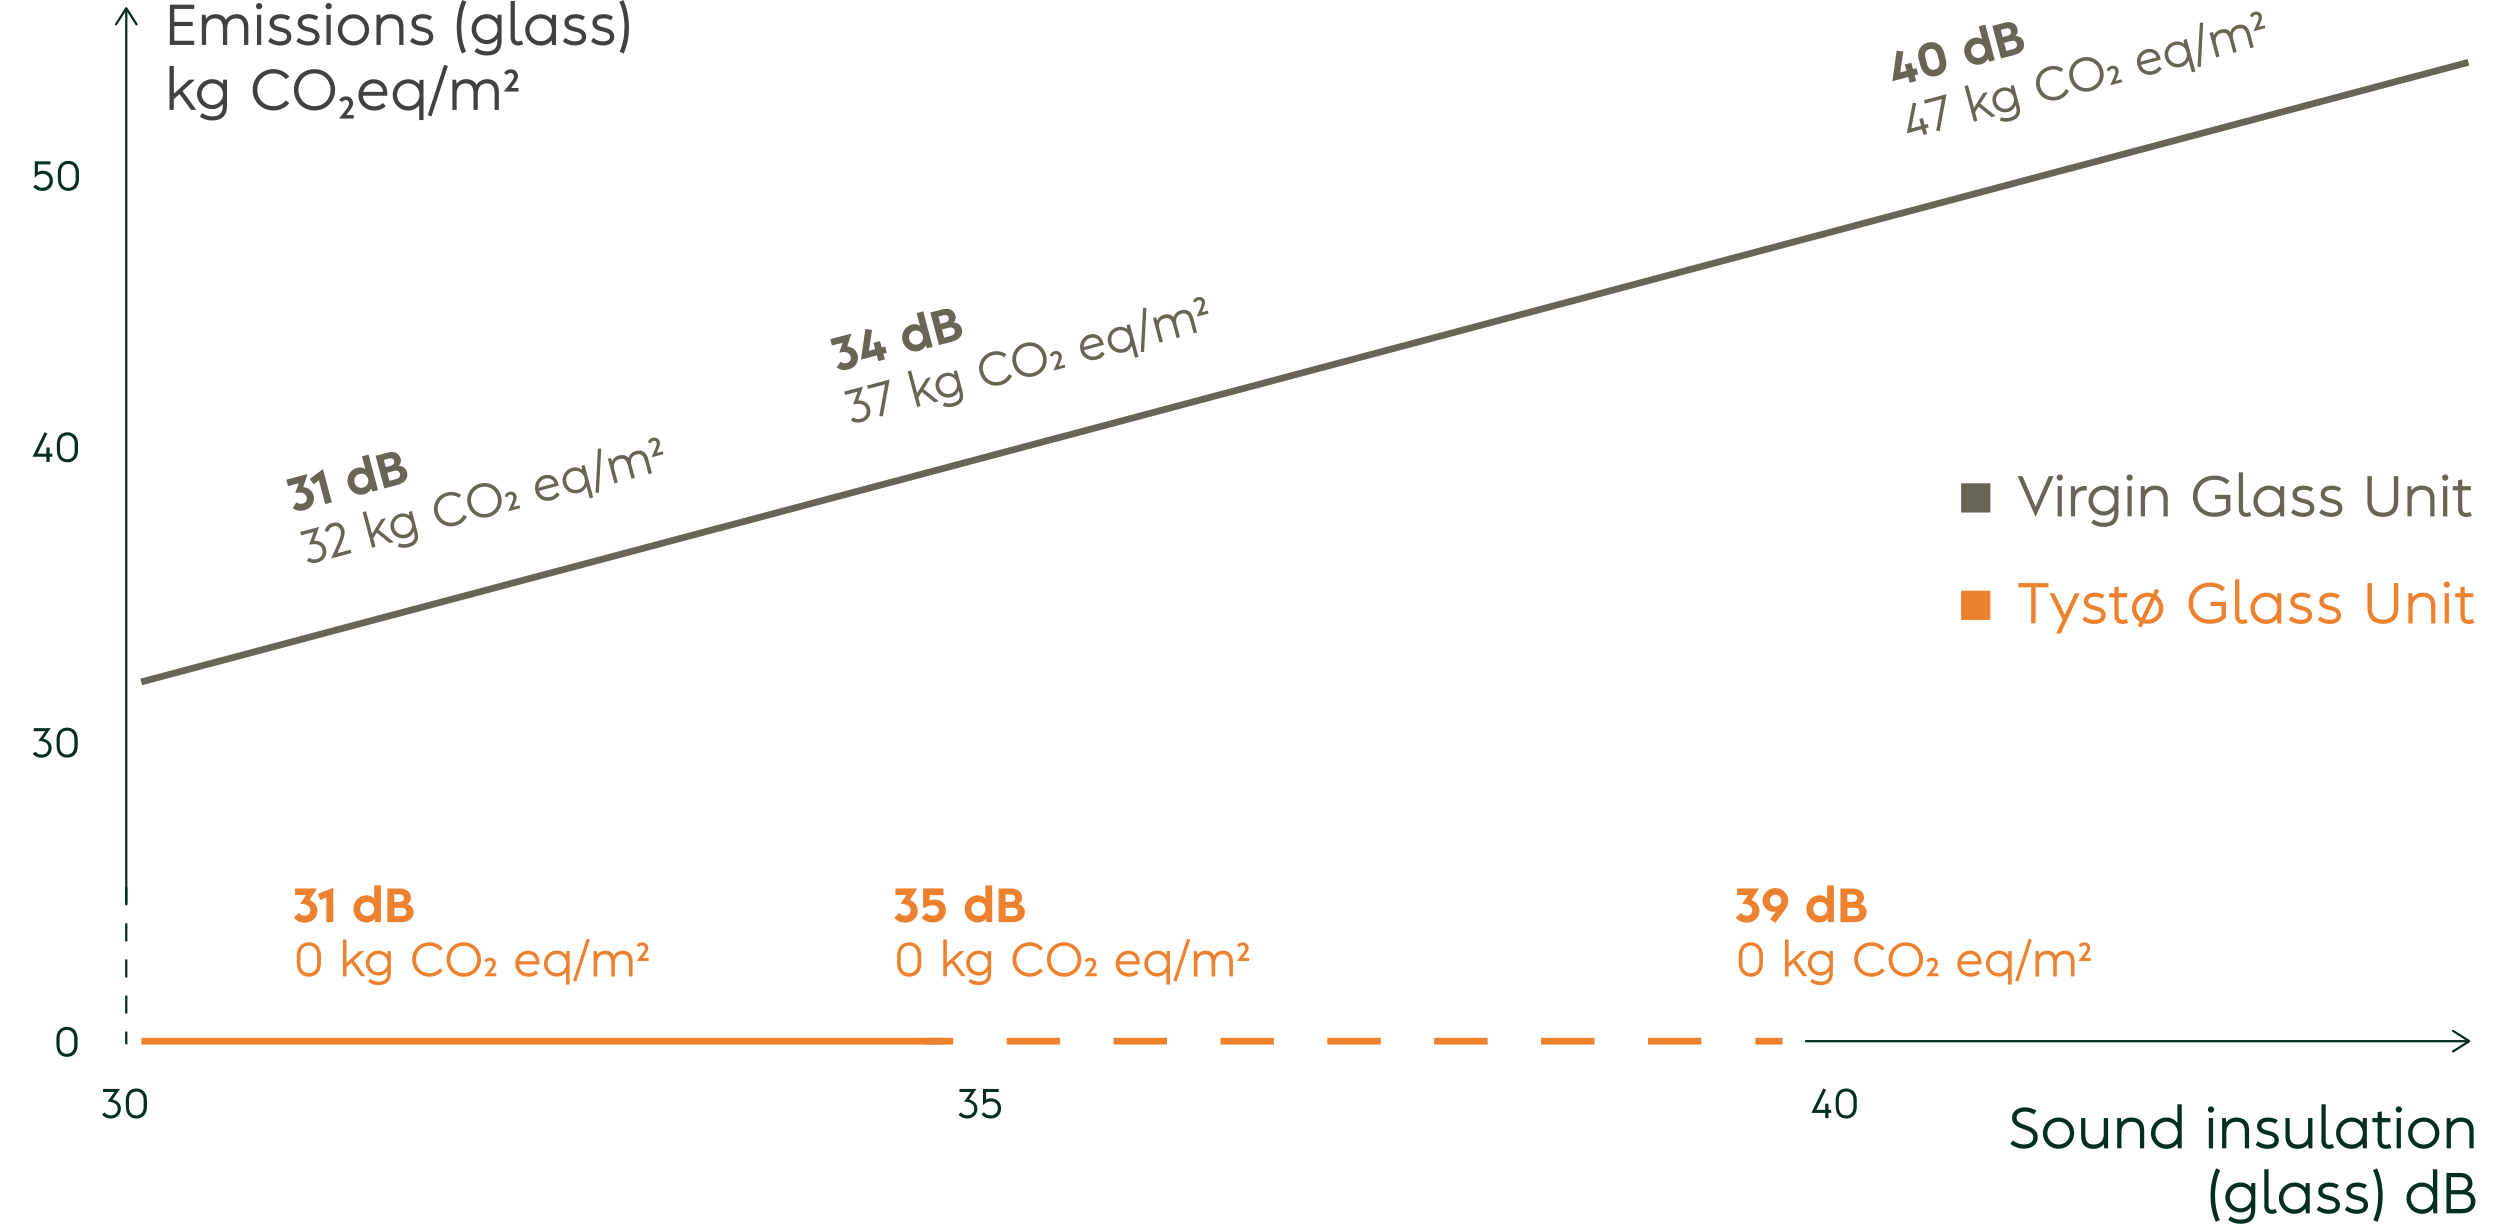<?xml version="1.0" encoding="UTF-8"?>
<svg id="Layer_2" xmlns="http://www.w3.org/2000/svg" viewBox="0 0 276.97 135.58">
  <defs>
    <style>
      .cls-1, .cls-2, .cls-3, .cls-4, .cls-5, .cls-6 {
        fill: none;
      }

      .cls-1, .cls-3, .cls-4, .cls-5, .cls-6 {
        stroke-miterlimit: 10;
      }

      .cls-1, .cls-4, .cls-6 {
        stroke-width: .75px;
      }

      .cls-1, .cls-6 {
        stroke: #ec822f;
      }

      .cls-7 {
        fill: #686557;
      }

      .cls-8 {
        fill: #ec822f;
      }

      .cls-3, .cls-5 {
        stroke: #032f20;
        stroke-width: .25px;
      }

      .cls-4 {
        stroke: #686557;
      }

      .cls-5 {
        stroke-dasharray: 2;
      }

      .cls-6 {
        stroke-dasharray: 5.92 5.92;
      }

      .cls-9 {
        fill: #414042;
      }

      .cls-10 {
        fill: #032f20;
      }
    </style>
  </defs>
  <g id="Layer_2-2" data-name="Layer_2">
    <g>
      <g>
        <line class="cls-3" x1="199.98" y1="115.35" x2="273.38" y2="115.35"/>
        <path class="cls-10" d="M271.67,116.55c-.04-.06-.02-.14.04-.17l1.61-1.03-1.61-1.03c-.06-.04-.08-.11-.04-.17s.11-.07.17-.04l1.78,1.13s.06.06.06.11-.02.08-.06.11l-1.78,1.13s-.04.02-.07.02c-.04,0-.08-.02-.11-.06h0Z"/>
      </g>
      <g>
        <line class="cls-3" x1="13.99" y1="100.09" x2="13.99" y2="1.1"/>
        <path class="cls-10" d="M15.19,2.8c-.06.04-.14.02-.17-.04l-1.03-1.61-1.03,1.61c-.04.06-.11.08-.17.04s-.07-.11-.04-.17l1.13-1.78s.06-.06.11-.06.08.02.11.06l1.13,1.78s.02.04.02.07c0,.04-.02.08-.06.11h0Z"/>
      </g>
      <line class="cls-1" x1="15.67" y1="115.35" x2="104.45" y2="115.35"/>
      <g>
        <rect class="cls-2" x="18.29" y=".1" width="117.75" height="29.44"/>
        <path class="cls-9" d="M18.82.52h2.7v.47h-2.21v1.43h2.04v.47h-2.04v1.62h2.21v.47h-2.7s0-4.46,0-4.46Z"/>
        <path class="cls-9" d="M22.35,1.63h.43l.04.45c.26-.32.61-.51,1.06-.51.56,0,.96.22,1.15.64.23-.4.67-.64,1.19-.64.8,0,1.29.52,1.29,1.39v2.02h-.47v-1.81c0-.77-.28-1.13-.86-1.13-.65,0-1.01.43-1.01,1.15v1.79h-.47v-1.81c0-.77-.28-1.13-.86-1.13-.65,0-1.01.43-1.01,1.15v1.79h-.47V1.63h-.01Z"/>
        <path class="cls-9" d="M28.71.33c.19,0,.35.16.35.35s-.16.35-.35.35-.35-.16-.35-.35.16-.35.35-.35ZM28.47,1.63h.47v3.35h-.47V1.63Z"/>
        <path class="cls-9" d="M29.71,4.58l.25-.39c.31.25.68.39,1.04.39.52,0,.8-.16.8-.51,0-.3-.23-.46-.77-.57-.82-.17-1.16-.46-1.16-1.01s.48-.92,1.22-.92c.38,0,.78.11,1.06.29l-.25.39c-.24-.16-.48-.22-.8-.22-.45,0-.74.18-.74.46s.17.41.8.56c.77.17,1.12.49,1.12,1.03,0,.6-.5.96-1.27.96-.49,0-.98-.17-1.3-.46Z"/>
        <path class="cls-9" d="M32.83,4.58l.25-.39c.31.25.68.39,1.04.39.52,0,.8-.16.8-.51,0-.3-.23-.46-.77-.57-.82-.17-1.16-.46-1.16-1.01s.48-.92,1.22-.92c.38,0,.78.11,1.06.29l-.25.39c-.24-.16-.48-.22-.8-.22-.45,0-.74.18-.74.46s.17.41.8.56c.77.17,1.12.49,1.12,1.03,0,.6-.5.96-1.27.96-.49,0-.98-.17-1.3-.46Z"/>
        <path class="cls-9" d="M36.41.33c.19,0,.35.16.35.35s-.16.35-.35.35-.35-.16-.35-.35.16-.35.35-.35ZM36.17,1.63h.47v3.35h-.47V1.63Z"/>
        <path class="cls-9" d="M37.43,3.31c0-.97.76-1.73,1.73-1.73s1.73.76,1.73,1.73-.76,1.73-1.73,1.73-1.73-.76-1.73-1.73ZM39.17,4.57c.71,0,1.25-.55,1.25-1.26s-.54-1.27-1.25-1.27-1.25.55-1.25,1.27.54,1.26,1.25,1.26Z"/>
        <path class="cls-9" d="M41.7,1.63h.43l.04.46c.27-.33.64-.52,1.1-.52.92,0,1.43.5,1.43,1.39v2.02h-.47v-1.81c0-.79-.28-1.13-.95-1.13s-1.1.44-1.1,1.15v1.79h-.47V1.63h0Z"/>
        <path class="cls-9" d="M45.43,4.58l.25-.39c.31.25.68.39,1.04.39.52,0,.8-.16.8-.51,0-.3-.23-.46-.77-.57-.82-.17-1.16-.46-1.16-1.01s.48-.92,1.22-.92c.38,0,.78.11,1.06.29l-.25.39c-.24-.16-.48-.22-.8-.22-.45,0-.74.18-.74.46s.17.41.8.56c.77.17,1.12.49,1.12,1.03,0,.6-.5.96-1.27.96-.49,0-.98-.17-1.3-.46Z"/>
        <path class="cls-9" d="M50.6,3c0-1.03.23-2.14.62-3l.45.2c-.36.77-.57,1.8-.57,2.8s.16,1.85.53,2.73l-.45.19c-.4-.92-.58-1.81-.58-2.93h0Z"/>
        <path class="cls-9" d="M52.56,5.72l.25-.39c.4.25.71.36,1.13.36.79,0,1.16-.37,1.16-1.15v-.24c-.27.37-.7.59-1.16.59-.93,0-1.69-.74-1.69-1.67s.74-1.65,1.69-1.65c.45,0,.88.2,1.16.54l.04-.48h.43v2.91c0,1.06-.56,1.61-1.64,1.61-.52,0-.98-.14-1.38-.44h0ZM53.94,4.43c.65,0,1.19-.55,1.19-1.21s-.52-1.18-1.19-1.18-1.19.53-1.19,1.18.53,1.21,1.19,1.21Z"/>
        <path class="cls-9" d="M56.57,4.14V.1h.47v3.96c0,.34.09.53.39.53.13,0,.22-.04.36-.11l.18.41c-.19.11-.38.15-.56.15-.54,0-.84-.36-.84-.91h0Z"/>
        <path class="cls-9" d="M58.19,3.31c0-.97.76-1.73,1.74-1.73.47,0,.9.21,1.19.58l.05-.52h.43v3.35h-.43l-.05-.52c-.29.37-.72.58-1.19.58-.98,0-1.74-.76-1.74-1.73h0ZM59.92,4.57c.7,0,1.23-.55,1.23-1.26s-.53-1.27-1.23-1.27-1.25.55-1.25,1.27.54,1.26,1.25,1.26Z"/>
        <path class="cls-9" d="M62.37,4.58l.25-.39c.31.25.68.39,1.04.39.52,0,.8-.16.8-.51,0-.3-.23-.46-.77-.57-.82-.17-1.16-.46-1.16-1.01s.48-.92,1.22-.92c.38,0,.78.11,1.06.29l-.25.39c-.24-.16-.48-.22-.8-.22-.45,0-.74.18-.74.46s.17.41.8.56c.77.17,1.12.49,1.12,1.03,0,.6-.5.96-1.27.96-.49,0-.98-.17-1.3-.46Z"/>
        <path class="cls-9" d="M65.48,4.58l.25-.39c.31.25.68.39,1.04.39.52,0,.8-.16.8-.51,0-.3-.23-.46-.77-.57-.82-.17-1.16-.46-1.16-1.01s.48-.92,1.22-.92c.38,0,.78.11,1.06.29l-.25.39c-.24-.16-.48-.22-.8-.22-.45,0-.74.18-.74.46s.17.41.8.56c.77.17,1.12.49,1.12,1.03,0,.6-.5.96-1.27.96-.49,0-.98-.17-1.3-.46Z"/>
        <path class="cls-9" d="M69.19,3c0-1-.21-2.03-.58-2.8l.45-.2c.39.86.62,1.97.62,3,0,1.12-.18,2-.58,2.93l-.45-.19c.37-.89.53-1.72.53-2.73h.01Z"/>
        <path class="cls-9" d="M18.79,7.3h.47v3.09l1.68-1.56h.65l-1.36,1.26,1.52,2.09h-.58l-1.28-1.76-.64.58v1.18h-.47v-4.88h.01Z"/>
        <path class="cls-9" d="M22.14,12.92l.25-.39c.4.25.71.36,1.13.36.79,0,1.16-.37,1.16-1.15v-.24c-.27.37-.7.59-1.16.59-.93,0-1.69-.74-1.69-1.67s.74-1.65,1.69-1.65c.45,0,.88.2,1.16.54l.04-.48h.43v2.91c0,1.06-.56,1.61-1.64,1.61-.52,0-.98-.14-1.38-.44h0ZM23.52,11.63c.65,0,1.19-.55,1.19-1.21s-.52-1.18-1.19-1.18-1.19.53-1.19,1.18.53,1.21,1.19,1.21Z"/>
        <path class="cls-9" d="M27.99,9.95c0-1.3,1-2.29,2.31-2.29.67,0,1.3.29,1.75.8l-.37.32c-.35-.41-.85-.65-1.37-.65-1.04,0-1.8.77-1.8,1.82s.76,1.81,1.8,1.81c.53,0,1.02-.23,1.37-.64l.37.32c-.44.51-1.07.8-1.75.8-1.31,0-2.31-.99-2.31-2.29Z"/>
        <path class="cls-9" d="M32.56,9.95c0-1.3.99-2.29,2.28-2.29s2.29,1,2.29,2.29-.99,2.29-2.29,2.29-2.28-1-2.28-2.29ZM34.84,11.76c1.02,0,1.78-.77,1.78-1.81s-.76-1.82-1.78-1.82-1.77.77-1.77,1.82.76,1.81,1.77,1.81Z"/>
        <path class="cls-9" d="M38.68,11.48c0-.22-.14-.4-.37-.4-.17,0-.31.08-.41.23l-.32-.23c.17-.26.43-.4.74-.4.49,0,.8.32.8.77,0,.25-.1.44-.44.89l-.32.41h.82v.39h-1.63l.78-.98c.25-.32.35-.53.35-.68Z"/>
        <path class="cls-9" d="M39.71,10.53c0-.97.74-1.75,1.69-1.75.88,0,1.51.63,1.51,1.52v.31h-2.71c.04.69.56,1.17,1.27,1.17.37,0,.73-.14.95-.37l.32.35c-.31.32-.76.49-1.28.49-1,0-1.75-.73-1.75-1.71h0ZM42.43,10.18c0-.53-.46-.94-1.04-.94-.55,0-1.01.39-1.16.94h2.2Z"/>
        <path class="cls-9" d="M43.51,10.51c0-.97.76-1.73,1.74-1.73.47,0,.9.21,1.19.58l.05-.52h.43v4.46h-.48v-1.64c-.29.37-.72.59-1.19.59-.98,0-1.74-.76-1.74-1.73h0ZM45.24,11.77c.7,0,1.23-.54,1.23-1.26s-.53-1.27-1.23-1.27-1.25.55-1.25,1.27.53,1.26,1.25,1.26Z"/>
        <path class="cls-9" d="M47.39,12.76l1.81-5.57.42.13-1.81,5.56-.43-.12h.01Z"/>
        <path class="cls-9" d="M50.11,8.83h.43l.04.45c.26-.32.61-.51,1.06-.51.56,0,.96.22,1.15.64.23-.4.67-.64,1.19-.64.8,0,1.29.52,1.29,1.39v2.02h-.47v-1.81c0-.77-.28-1.13-.86-1.13-.65,0-1.01.43-1.01,1.15v1.79h-.47v-1.81c0-.77-.28-1.13-.86-1.13-.65,0-1.01.43-1.01,1.15v1.79h-.47v-3.35h-.01Z"/>
        <path class="cls-9" d="M56.94,8.48c0-.22-.14-.4-.37-.4-.17,0-.31.08-.41.23l-.32-.23c.17-.26.43-.4.74-.4.49,0,.8.32.8.77,0,.25-.1.44-.44.89l-.32.41h.82v.39h-1.63l.78-.98c.25-.32.35-.53.35-.68Z"/>
      </g>
      <line class="cls-4" x1="15.65" y1="75.55" x2="273.47" y2="6.9"/>
      <g>
        <polygon class="cls-2" points="218.18 122.33 274.5 122.33 274.5 135.58 217.27 135.58 218.18 122.33"/>
        <path class="cls-10" d="M222.72,126.75l.27-.4c.46.32.82.44,1.24.44.64,0,1.03-.29,1.03-.76,0-.44-.24-.65-1.02-.92-.98-.32-1.33-.67-1.33-1.28,0-.67.59-1.15,1.42-1.15.46,0,.97.15,1.28.37l-.27.41c-.32-.2-.64-.31-1.01-.31-.56,0-.92.28-.92.68s.25.58,1.05.85c.94.32,1.3.69,1.3,1.34,0,.73-.62,1.24-1.52,1.24-.53,0-1.09-.19-1.5-.52h-.02Z"/>
        <path class="cls-10" d="M226.33,125.54c0-.97.76-1.73,1.73-1.73s1.73.76,1.73,1.73-.76,1.73-1.73,1.73-1.73-.76-1.73-1.73ZM228.07,126.8c.71,0,1.25-.55,1.25-1.26s-.54-1.27-1.25-1.27-1.25.55-1.25,1.27.54,1.26,1.25,1.26Z"/>
        <path class="cls-10" d="M230.56,125.89v-2.02h.47v1.8c0,.8.28,1.13.95,1.13s1.09-.43,1.09-1.14v-1.79h.48v3.35h-.43l-.04-.46c-.28.34-.68.52-1.15.52-.89,0-1.37-.49-1.37-1.38h0Z"/>
        <path class="cls-10" d="M234.55,123.87h.43l.04.46c.27-.33.64-.52,1.1-.52.92,0,1.43.5,1.43,1.39v2.02h-.47v-1.81c0-.79-.28-1.13-.95-1.13s-1.1.44-1.1,1.15v1.79h-.47v-3.35h0Z"/>
        <path class="cls-10" d="M238.3,125.54c0-.97.76-1.73,1.74-1.73.47,0,.9.22,1.19.59v-2.06h.48v4.88h-.43l-.05-.52c-.29.37-.72.58-1.19.58-.98,0-1.74-.76-1.74-1.73h0ZM240.04,126.8c.7,0,1.23-.55,1.23-1.26s-.53-1.27-1.23-1.27-1.25.55-1.25,1.27.53,1.26,1.25,1.26Z"/>
        <path class="cls-10" d="M244.95,122.57c.19,0,.35.16.35.35s-.16.35-.35.35-.35-.16-.35-.35.16-.35.35-.35ZM244.71,123.87h.47v3.35h-.47v-3.35Z"/>
        <path class="cls-10" d="M246.17,123.87h.43l.04.46c.27-.33.64-.52,1.1-.52.92,0,1.43.5,1.43,1.39v2.02h-.47v-1.81c0-.79-.28-1.13-.95-1.13s-1.1.44-1.1,1.15v1.79h-.47v-3.35h0Z"/>
        <path class="cls-10" d="M249.9,126.82l.25-.39c.31.25.68.39,1.04.39.52,0,.8-.16.8-.51,0-.3-.23-.46-.77-.57-.82-.17-1.16-.46-1.16-1.01s.48-.92,1.22-.92c.38,0,.78.11,1.06.29l-.25.39c-.24-.16-.48-.22-.8-.22-.45,0-.74.18-.74.46s.17.41.8.56c.77.17,1.12.49,1.12,1.03,0,.6-.5.96-1.27.96-.49,0-.98-.17-1.3-.46h0Z"/>
        <path class="cls-10" d="M253.2,125.89v-2.02h.47v1.8c0,.8.28,1.13.95,1.13s1.09-.43,1.09-1.14v-1.79h.48v3.35h-.43l-.04-.46c-.28.34-.68.52-1.15.52-.89,0-1.37-.49-1.37-1.38h0Z"/>
        <path class="cls-10" d="M257.19,126.38v-4.04h.47v3.96c0,.34.09.53.39.53.13,0,.22-.04.36-.11l.18.41c-.19.11-.38.15-.56.15-.55,0-.85-.36-.85-.91h.01Z"/>
        <path class="cls-10" d="M258.81,125.54c0-.97.76-1.73,1.74-1.73.47,0,.9.21,1.19.58l.05-.52h.43v3.35h-.43l-.05-.52c-.29.37-.72.58-1.19.58-.98,0-1.74-.76-1.74-1.73h0ZM260.54,126.8c.7,0,1.23-.55,1.23-1.26s-.53-1.27-1.23-1.27-1.25.55-1.25,1.27.54,1.26,1.25,1.26Z"/>
        <path class="cls-10" d="M263.88,123.12v.75h.95v.46h-.95v1.96c0,.34.14.54.45.54.16,0,.29-.04.43-.11l.18.42c-.19.11-.43.14-.64.14-.56,0-.89-.37-.89-.92v-2.03h-.58v-.46h.58v-.65l.47-.1h0Z"/>
        <path class="cls-10" d="M265.76,122.57c.19,0,.35.16.35.35s-.16.35-.35.35-.35-.16-.35-.35.16-.35.35-.35ZM265.52,123.87h.47v3.35h-.47v-3.35Z"/>
        <path class="cls-10" d="M266.79,125.54c0-.97.76-1.73,1.73-1.73s1.73.76,1.73,1.73-.76,1.73-1.73,1.73-1.73-.76-1.73-1.73ZM268.52,126.8c.71,0,1.25-.55,1.25-1.26s-.54-1.27-1.25-1.27-1.25.55-1.25,1.27.54,1.26,1.25,1.26Z"/>
        <path class="cls-10" d="M271.05,123.87h.43l.04.46c.27-.33.64-.52,1.1-.52.92,0,1.43.5,1.43,1.39v2.02h-.47v-1.81c0-.79-.28-1.13-.95-1.13s-1.1.44-1.1,1.15v1.79h-.47v-3.35h0Z"/>
        <path class="cls-10" d="M244.9,132.44c0-1.03.23-2.14.62-3l.45.2c-.36.77-.57,1.8-.57,2.8s.16,1.85.53,2.73l-.45.19c-.4-.92-.58-1.81-.58-2.93h0Z"/>
        <path class="cls-10" d="M246.85,135.15l.25-.39c.4.25.71.36,1.13.36.79,0,1.16-.37,1.16-1.15v-.24c-.27.37-.7.59-1.16.59-.93,0-1.69-.74-1.69-1.67s.74-1.65,1.69-1.65c.45,0,.88.2,1.16.54l.04-.48h.43v2.91c0,1.06-.56,1.61-1.64,1.61-.52,0-.98-.14-1.38-.44h.01ZM248.23,133.87c.65,0,1.19-.55,1.19-1.21s-.52-1.18-1.19-1.18-1.19.53-1.19,1.18.53,1.21,1.19,1.21Z"/>
        <path class="cls-10" d="M250.86,133.58v-4.04h.47v3.96c0,.34.09.53.39.53.13,0,.22-.04.36-.11l.18.41c-.19.11-.38.15-.56.15-.55,0-.85-.36-.85-.91h.01Z"/>
        <path class="cls-10" d="M252.48,132.74c0-.97.76-1.73,1.74-1.73.47,0,.9.21,1.19.58l.05-.52h.43v3.35h-.43l-.05-.52c-.29.37-.72.58-1.19.58-.98,0-1.74-.76-1.74-1.73h0ZM254.22,134c.7,0,1.23-.54,1.23-1.26s-.53-1.27-1.23-1.27-1.25.55-1.25,1.27.54,1.26,1.25,1.26Z"/>
        <path class="cls-10" d="M256.67,134.02l.25-.39c.31.25.68.39,1.04.39.52,0,.8-.16.8-.51,0-.3-.23-.46-.77-.57-.82-.17-1.16-.46-1.16-1.01s.48-.92,1.22-.92c.38,0,.78.11,1.06.29l-.25.39c-.24-.16-.48-.22-.8-.22-.45,0-.74.18-.74.46s.17.41.8.56c.77.17,1.12.49,1.12,1.03,0,.6-.5.96-1.27.96-.49,0-.98-.17-1.3-.46h0Z"/>
        <path class="cls-10" d="M259.78,134.02l.25-.39c.31.25.68.39,1.04.39.52,0,.8-.16.8-.51,0-.3-.23-.46-.77-.57-.82-.17-1.16-.46-1.16-1.01s.48-.92,1.22-.92c.38,0,.78.11,1.06.29l-.25.39c-.24-.16-.48-.22-.8-.22-.45,0-.74.18-.74.46s.17.41.8.56c.77.17,1.12.49,1.12,1.03,0,.6-.5.96-1.27.96-.49,0-.98-.17-1.3-.46h0Z"/>
        <path class="cls-10" d="M263.48,132.44c0-1-.21-2.03-.58-2.8l.45-.2c.39.86.62,1.97.62,3,0,1.12-.18,2-.58,2.93l-.45-.19c.37-.89.53-1.71.53-2.73h0Z"/>
        <path class="cls-10" d="M266.61,132.74c0-.97.76-1.73,1.74-1.73.47,0,.9.22,1.19.59v-2.06h.48v4.88h-.43l-.05-.52c-.29.37-.72.58-1.19.58-.98,0-1.74-.76-1.74-1.73h0ZM268.34,134c.7,0,1.23-.54,1.23-1.26s-.53-1.27-1.23-1.27-1.25.55-1.25,1.27.53,1.26,1.25,1.26Z"/>
        <path class="cls-10" d="M271.04,129.95h1.57c.77,0,1.31.48,1.31,1.18,0,.37-.23.74-.56.88.56.11.89.53.89,1.13,0,.77-.61,1.28-1.52,1.28h-1.69v-4.46h0ZM272.64,131.86c.44,0,.77-.31.77-.73s-.31-.71-.8-.71h-1.07v1.43h1.11,0ZM272.73,133.94c.64,0,1.01-.29,1.01-.81s-.34-.81-.87-.81h-1.34v1.62h1.2,0Z"/>
      </g>
      <g>
        <rect class="cls-2" x="7.67" y="120.33" width="12.5" height="5.63"/>
        <path class="cls-10" d="M11.31,123.48l.27-.24c.21.23.41.33.72.33.42,0,.74-.31.74-.72,0-.51-.36-.76-1.12-.8l.75-1.07h-1.26v-.34h1.88l-.81,1.17c.6.16.91.52.91,1.04,0,.59-.46,1.06-1.09,1.07-.41,0-.74-.13-1-.44h.01Z"/>
        <path class="cls-10" d="M13.94,122.64v-.77c0-.78.46-1.28,1.17-1.28s1.17.51,1.17,1.28v.77c0,.78-.46,1.28-1.17,1.28s-1.16-.51-1.16-1.28h0ZM15.1,123.58c.49,0,.81-.37.81-.94v-.77c0-.57-.31-.94-.81-.94s-.81.37-.81.94v.77c0,.57.32.94.8.94h.01Z"/>
      </g>
      <g>
        <rect class="cls-2" x="104.66" y="120.33" width="7.97" height="4.72"/>
        <path class="cls-10" d="M106.2,123.48l.27-.24c.21.23.41.33.72.33.42,0,.74-.31.74-.72,0-.51-.36-.76-1.12-.8l.75-1.07h-1.26v-.34h1.88l-.81,1.17c.6.16.91.52.91,1.04,0,.59-.46,1.06-1.09,1.07-.41,0-.74-.13-1-.44h.01Z"/>
        <path class="cls-10" d="M108.74,123.46l.27-.24c.2.24.43.35.75.35.46,0,.79-.33.79-.78s-.3-.76-.78-.76c-.32,0-.65.15-.87.42v-1.81h1.74v.34h-1.39v.86c.13-.1.33-.16.52-.16.69,0,1.14.45,1.14,1.12s-.48,1.12-1.15,1.12c-.42,0-.76-.14-1.02-.46h0Z"/>
      </g>
      <g>
        <rect class="cls-2" x="198.62" y="120.33" width="9.4" height="4.72"/>
        <path class="cls-10" d="M202.21,123.3h-1.53l1.32-2.71.31.14-1.08,2.23h.98v-.68h.36v.68h.3v.34h-.3v.58h-.36v-.58Z"/>
        <path class="cls-10" d="M203.37,122.64v-.77c0-.78.46-1.28,1.17-1.28s1.17.51,1.17,1.28v.77c0,.78-.46,1.28-1.17,1.28s-1.16-.51-1.16-1.28h0ZM204.53,123.58c.49,0,.81-.37.81-.94v-.77c0-.57-.31-.94-.81-.94s-.81.37-.81.94v.77c0,.57.32.94.8.94h0Z"/>
      </g>
      <g>
        <rect class="cls-2" x="32.51" y="98.09" width="66" height="16.8"/>
        <path class="cls-8" d="M32.56,101.65l.56-.51c.18.21.38.31.64.31.36,0,.61-.25.61-.59,0-.46-.4-.72-1.11-.73l.65-.97h-1.22v-.73h2.43l-.82,1.27c.57.25.86.65.87,1.2,0,.75-.59,1.31-1.37,1.32-.53,0-.93-.18-1.22-.56h-.02Z"/>
        <path class="cls-8" d="M36.16,99.43l-.69.28-.25-.68,1.7-.68v3.81h-.76s0-2.73,0-2.73Z"/>
        <path class="cls-8" d="M39.15,100.7c0-.86.65-1.51,1.45-1.51.34,0,.64.14.85.35v-1.45h.75v4.07h-.64l-.05-.35c-.22.23-.54.4-.91.4-.8,0-1.45-.66-1.45-1.51ZM40.68,101.48c.44,0,.78-.33.78-.78s-.34-.78-.78-.78-.78.33-.78.78.33.78.78.78Z"/>
        <path class="cls-8" d="M42.92,98.44h1.4c.72,0,1.21.41,1.21,1.01,0,.31-.16.58-.42.71.46.13.71.46.71.91,0,.66-.53,1.09-1.33,1.09h-1.57v-3.72ZM44.25,99.92c.31,0,.5-.17.5-.42s-.18-.41-.5-.41h-.57v.83h.57ZM44.46,101.5c.35,0,.56-.17.56-.46s-.2-.47-.53-.47h-.8v.93s.77,0,.77,0Z"/>
        <path class="cls-8" d="M32.88,106.74v-.88c0-.89.53-1.47,1.34-1.47s1.34.58,1.34,1.47v.88c0,.89-.53,1.47-1.34,1.47s-1.33-.58-1.33-1.47h0ZM34.21,107.81c.57,0,.93-.42.93-1.08v-.88c0-.66-.36-1.08-.93-1.08s-.93.42-.93,1.08v.88c0,.65.37,1.08.92,1.08h.01Z"/>
        <path class="cls-8" d="M37.99,104.09h.4v2.58l1.41-1.3h.55l-1.14,1.05,1.27,1.74h-.49l-1.07-1.47-.53.49v.99h-.4v-4.07h0Z"/>
        <path class="cls-8" d="M40.79,108.78l.21-.33c.33.21.6.3.94.3.66,0,.97-.31.97-.96v-.2c-.23.31-.58.5-.97.5-.78,0-1.41-.62-1.41-1.4s.62-1.38,1.41-1.38c.38,0,.73.17.97.45l.03-.4h.36v2.43c0,.89-.47,1.35-1.37,1.35-.43,0-.82-.12-1.15-.37h.01ZM41.94,107.7c.55,0,.99-.46.99-1.01s-.44-.99-.99-.99-1,.44-1,.99.45,1.01,1,1.01Z"/>
        <path class="cls-8" d="M45.66,106.3c0-1.09.83-1.91,1.93-1.91.56,0,1.09.24,1.46.67l-.31.27c-.29-.35-.71-.54-1.15-.54-.87,0-1.5.64-1.5,1.52s.64,1.51,1.5,1.51c.44,0,.85-.2,1.15-.54l.31.26c-.37.43-.9.67-1.46.67-1.09,0-1.93-.83-1.93-1.91h0Z"/>
        <path class="cls-8" d="M49.47,106.3c0-1.08.83-1.91,1.91-1.91s1.91.83,1.91,1.91-.83,1.91-1.91,1.91-1.91-.83-1.91-1.91ZM51.38,107.81c.85,0,1.49-.64,1.49-1.51s-.64-1.52-1.49-1.52-1.48.65-1.48,1.52.63,1.51,1.48,1.51Z"/>
        <path class="cls-8" d="M54.57,106.76c0-.19-.12-.33-.3-.33-.15,0-.26.06-.35.2l-.27-.2c.15-.22.36-.33.62-.33.41,0,.67.27.67.64,0,.22-.08.37-.37.75l-.27.34h.69v.33h-1.36l.65-.82c.21-.26.29-.44.29-.57h0Z"/>
        <path class="cls-8" d="M57.09,106.78c0-.81.62-1.46,1.41-1.46.74,0,1.26.53,1.26,1.27v.25h-2.26c.03.58.47.98,1.06.98.31,0,.61-.12.8-.31l.26.29c-.25.27-.63.41-1.07.41-.84,0-1.46-.61-1.46-1.43ZM59.36,106.49c0-.44-.38-.78-.87-.78-.46,0-.85.33-.97.78h1.84Z"/>
        <path class="cls-8" d="M60.26,106.76c0-.81.64-1.45,1.45-1.45.4,0,.75.17,1,.49l.04-.44h.36v3.72h-.4v-1.37c-.25.31-.6.49-1,.49-.82,0-1.45-.64-1.45-1.45h0ZM61.7,107.81c.59,0,1.03-.46,1.03-1.05s-.45-1.06-1.03-1.06-1.04.46-1.04,1.06.45,1.05,1.04,1.05Z"/>
        <path class="cls-8" d="M63.49,108.65l1.51-4.65.35.11-1.51,4.64-.36-.1h.01Z"/>
        <path class="cls-8" d="M65.76,105.37h.36l.03.38c.22-.27.51-.43.89-.43.47,0,.8.19.96.54.2-.33.56-.54,1-.54.67,0,1.08.43,1.08,1.16v1.69h-.4v-1.51c0-.65-.23-.94-.72-.94-.54,0-.84.36-.84.96v1.5h-.4v-1.51c0-.65-.23-.94-.72-.94-.54,0-.84.36-.84.96v1.5h-.4v-2.82Z"/>
        <path class="cls-8" d="M71.45,105.07c0-.19-.12-.33-.3-.33-.15,0-.26.06-.35.19l-.27-.2c.15-.22.36-.33.62-.33.41,0,.67.27.67.64,0,.21-.08.37-.37.75l-.27.34h.69v.33h-1.36l.65-.82c.21-.27.29-.44.29-.57Z"/>
      </g>
      <g>
        <rect class="cls-2" x="99.02" y="98.09" width="66" height="16.8"/>
        <path class="cls-8" d="M99.07,101.65l.56-.51c.18.21.38.31.64.31.36,0,.61-.25.61-.59,0-.46-.4-.72-1.11-.73l.65-.97h-1.22v-.73h2.43l-.82,1.27c.57.25.86.65.87,1.2,0,.75-.59,1.31-1.37,1.32-.53,0-.93-.18-1.22-.56h-.02Z"/>
        <path class="cls-8" d="M102.1,101.65l.56-.51c.18.21.4.31.69.31.39,0,.66-.24.66-.58,0-.36-.26-.57-.69-.57-.32,0-.62.1-1.05.34v-2.22h2.26v.75h-1.53v.61c.14-.08.35-.12.52-.12.78,0,1.28.48,1.28,1.19,0,.78-.62,1.35-1.44,1.35-.55,0-.98-.19-1.26-.56h0Z"/>
        <path class="cls-8" d="M106.87,100.7c0-.86.65-1.51,1.45-1.51.34,0,.64.14.85.35v-1.45h.75v4.07h-.64l-.05-.35c-.22.23-.54.4-.91.4-.8,0-1.45-.66-1.45-1.51ZM108.4,101.48c.44,0,.78-.33.78-.78s-.34-.78-.78-.78-.78.33-.78.78.33.78.78.78Z"/>
        <path class="cls-8" d="M110.64,98.44h1.4c.72,0,1.21.41,1.21,1.01,0,.31-.16.58-.42.71.46.13.71.46.71.91,0,.66-.53,1.09-1.33,1.09h-1.57v-3.72ZM111.97,99.92c.31,0,.5-.17.5-.42s-.18-.41-.5-.41h-.57v.83h.57ZM112.19,101.5c.35,0,.56-.17.56-.46s-.2-.47-.53-.47h-.8v.93h.77Z"/>
        <path class="cls-8" d="M99.39,106.74v-.88c0-.89.53-1.47,1.34-1.47s1.34.58,1.34,1.47v.88c0,.89-.53,1.47-1.34,1.47s-1.33-.58-1.33-1.47h0ZM100.72,107.81c.57,0,.93-.42.93-1.08v-.88c0-.66-.36-1.08-.93-1.08s-.93.42-.93,1.08v.88c0,.65.37,1.08.92,1.08h.01Z"/>
        <path class="cls-8" d="M104.5,104.09h.4v2.58l1.41-1.3h.55l-1.14,1.05,1.27,1.74h-.49l-1.07-1.47-.53.49v.99h-.4v-4.07h0Z"/>
        <path class="cls-8" d="M107.3,108.78l.21-.33c.33.21.6.3.94.3.66,0,.97-.31.97-.96v-.2c-.23.31-.58.5-.97.5-.78,0-1.41-.62-1.41-1.4s.62-1.38,1.41-1.38c.38,0,.73.17.97.45l.03-.4h.36v2.43c0,.89-.47,1.35-1.37,1.35-.43,0-.82-.12-1.15-.37h.01ZM108.45,107.7c.55,0,.99-.46.99-1.01s-.44-.99-.99-.99-1,.44-1,.99.45,1.01,1,1.01Z"/>
        <path class="cls-8" d="M112.17,106.3c0-1.09.83-1.91,1.93-1.91.56,0,1.09.24,1.46.67l-.31.27c-.29-.35-.71-.54-1.15-.54-.87,0-1.5.64-1.5,1.52s.64,1.51,1.5,1.51c.44,0,.85-.2,1.15-.54l.31.26c-.37.43-.9.67-1.46.67-1.09,0-1.93-.83-1.93-1.91h0Z"/>
        <path class="cls-8" d="M115.98,106.3c0-1.08.83-1.91,1.91-1.91s1.91.83,1.91,1.91-.83,1.91-1.91,1.91-1.91-.83-1.91-1.91ZM117.89,107.81c.85,0,1.49-.64,1.49-1.51s-.64-1.52-1.49-1.52-1.48.65-1.48,1.52.63,1.51,1.48,1.51Z"/>
        <path class="cls-8" d="M121.08,106.76c0-.19-.12-.33-.3-.33-.15,0-.26.06-.35.2l-.27-.2c.15-.22.36-.33.62-.33.41,0,.67.27.67.64,0,.22-.08.37-.37.75l-.27.34h.69v.33h-1.36l.65-.82c.21-.26.29-.44.29-.57h0Z"/>
        <path class="cls-8" d="M123.6,106.78c0-.81.62-1.46,1.41-1.46.74,0,1.26.53,1.26,1.27v.25h-2.26c.03.58.47.98,1.06.98.31,0,.61-.12.8-.31l.26.29c-.25.27-.63.41-1.07.41-.84,0-1.46-.61-1.46-1.43ZM125.87,106.49c0-.44-.38-.78-.87-.78-.46,0-.85.33-.97.78h1.84Z"/>
        <path class="cls-8" d="M126.77,106.76c0-.81.64-1.45,1.45-1.45.4,0,.75.17,1,.49l.04-.44h.36v3.72h-.4v-1.37c-.25.31-.6.49-1,.49-.82,0-1.45-.64-1.45-1.45h0ZM128.22,107.81c.59,0,1.03-.46,1.03-1.05s-.45-1.06-1.03-1.06-1.04.46-1.04,1.06.45,1.05,1.04,1.05Z"/>
        <path class="cls-8" d="M130,108.65l1.51-4.65.35.11-1.51,4.64-.36-.1h0Z"/>
        <path class="cls-8" d="M132.27,105.37h.36l.03.38c.22-.27.51-.43.89-.43.47,0,.8.19.96.54.2-.33.56-.54,1-.54.67,0,1.08.43,1.08,1.16v1.69h-.4v-1.51c0-.65-.23-.94-.72-.94-.54,0-.84.36-.84.96v1.5h-.4v-1.51c0-.65-.23-.94-.72-.94-.54,0-.84.36-.84.96v1.5h-.4v-2.82Z"/>
        <path class="cls-8" d="M137.96,105.07c0-.19-.12-.33-.3-.33-.15,0-.26.06-.35.19l-.27-.2c.15-.22.36-.33.62-.33.41,0,.67.27.67.64,0,.21-.08.37-.37.75l-.27.34h.69v.33h-1.36l.65-.82c.21-.27.29-.44.29-.57h0Z"/>
      </g>
      <g>
        <rect class="cls-2" x="192.27" y="98.09" width="66" height="16.8"/>
        <path class="cls-8" d="M192.32,101.65l.56-.51c.18.21.38.31.64.31.36,0,.61-.25.61-.59,0-.46-.4-.72-1.11-.73l.65-.97h-1.22v-.73h2.43l-.82,1.27c.57.25.86.65.87,1.2,0,.75-.59,1.31-1.37,1.32-.53,0-.93-.18-1.22-.56h-.02Z"/>
        <path class="cls-8" d="M196.1,101.84l.65-.84c-.09.02-.13.02-.23.02-.7,0-1.25-.54-1.25-1.24,0-.78.64-1.4,1.42-1.4s1.42.62,1.42,1.4c0,.38-.12.69-.39,1.05l-1.04,1.41-.59-.41h0ZM196.71,100.43c.36,0,.64-.29.64-.65s-.28-.65-.64-.65-.64.28-.64.65.28.65.64.65Z"/>
        <path class="cls-8" d="M200.13,100.7c0-.86.65-1.51,1.45-1.51.34,0,.64.14.85.35v-1.45h.75v4.07h-.64l-.05-.35c-.22.23-.54.4-.91.4-.8,0-1.45-.66-1.45-1.51ZM201.66,101.48c.44,0,.78-.33.78-.78s-.34-.78-.78-.78-.78.33-.78.78.33.78.78.78Z"/>
        <path class="cls-8" d="M203.9,98.44h1.4c.72,0,1.21.41,1.21,1.01,0,.31-.15.58-.42.71.46.13.71.46.71.91,0,.66-.53,1.09-1.33,1.09h-1.57v-3.72ZM205.24,99.92c.31,0,.5-.17.5-.42s-.18-.41-.5-.41h-.57v.83h.57ZM205.45,101.5c.35,0,.56-.17.56-.46s-.2-.47-.53-.47h-.8v.93h.77Z"/>
        <path class="cls-8" d="M192.63,106.74v-.88c0-.89.53-1.47,1.34-1.47s1.34.58,1.34,1.47v.88c0,.89-.53,1.47-1.34,1.47s-1.33-.58-1.33-1.47h0ZM193.97,107.81c.57,0,.93-.42.93-1.08v-.88c0-.66-.36-1.08-.93-1.08s-.93.42-.93,1.08v.88c0,.65.37,1.08.92,1.08h0Z"/>
        <path class="cls-8" d="M197.75,104.09h.4v2.58l1.41-1.3h.55l-1.14,1.05,1.27,1.74h-.49l-1.07-1.47-.53.49v.99h-.4v-4.07h0Z"/>
        <path class="cls-8" d="M200.55,108.78l.21-.33c.33.21.6.3.94.3.66,0,.97-.31.97-.96v-.2c-.23.31-.58.5-.97.5-.78,0-1.41-.62-1.41-1.4s.62-1.38,1.41-1.38c.38,0,.73.17.97.45l.03-.4h.36v2.43c0,.89-.47,1.35-1.37,1.35-.43,0-.82-.12-1.15-.37h0ZM201.7,107.7c.55,0,.99-.46.99-1.01s-.44-.99-.99-.99-1,.44-1,.99.45,1.01,1,1.01Z"/>
        <path class="cls-8" d="M205.42,106.3c0-1.09.83-1.91,1.93-1.91.56,0,1.09.24,1.46.67l-.31.27c-.29-.35-.71-.54-1.15-.54-.87,0-1.5.64-1.5,1.52s.64,1.51,1.5,1.51c.44,0,.85-.2,1.15-.54l.31.26c-.37.43-.9.67-1.46.67-1.09,0-1.93-.83-1.93-1.91h0Z"/>
        <path class="cls-8" d="M209.23,106.3c0-1.08.83-1.91,1.91-1.91s1.91.83,1.91,1.91-.83,1.91-1.91,1.91-1.91-.83-1.91-1.91ZM211.13,107.81c.85,0,1.49-.64,1.49-1.51s-.64-1.52-1.49-1.52-1.48.65-1.48,1.52.63,1.51,1.48,1.51Z"/>
        <path class="cls-8" d="M214.33,106.76c0-.19-.12-.33-.3-.33-.15,0-.26.06-.35.2l-.27-.2c.15-.22.36-.33.62-.33.41,0,.67.27.67.64,0,.22-.08.37-.37.75l-.27.34h.69v.33h-1.36l.65-.82c.21-.26.29-.44.29-.57h0Z"/>
        <path class="cls-8" d="M216.85,106.78c0-.81.62-1.46,1.41-1.46.74,0,1.26.53,1.26,1.27v.25h-2.26c.03.58.47.98,1.06.98.31,0,.61-.12.8-.31l.26.29c-.25.27-.63.41-1.07.41-.84,0-1.46-.61-1.46-1.43h0ZM219.12,106.49c0-.44-.38-.78-.87-.78-.46,0-.85.33-.97.78h1.84Z"/>
        <path class="cls-8" d="M220.02,106.76c0-.81.64-1.45,1.45-1.45.4,0,.75.17,1,.49l.04-.44h.36v3.72h-.4v-1.37c-.25.31-.6.49-1,.49-.82,0-1.45-.64-1.45-1.45h0ZM221.46,107.81c.59,0,1.03-.46,1.03-1.05s-.45-1.06-1.03-1.06-1.04.46-1.04,1.06.45,1.05,1.04,1.05Z"/>
        <path class="cls-8" d="M223.25,108.65l1.51-4.65.35.11-1.51,4.64-.36-.1h0Z"/>
        <path class="cls-8" d="M225.51,105.37h.36l.03.38c.22-.27.51-.43.89-.43.47,0,.8.19.96.54.2-.33.56-.54,1-.54.67,0,1.08.43,1.08,1.16v1.69h-.4v-1.51c0-.65-.23-.94-.72-.94-.54,0-.84.36-.84.96v1.5h-.4v-1.51c0-.65-.23-.94-.72-.94-.54,0-.84.36-.84.96v1.5h-.4v-2.82Z"/>
        <path class="cls-8" d="M231.21,105.07c0-.19-.12-.33-.3-.33-.15,0-.26.06-.35.19l-.27-.2c.15-.22.36-.33.62-.33.41,0,.67.27.67.64,0,.21-.08.37-.37.75l-.27.34h.69v.33h-1.36l.65-.82c.21-.27.29-.44.29-.57h0Z"/>
      </g>
      <g>
        <line class="cls-1" x1="102.6" y1="115.35" x2="105.6" y2="115.35"/>
        <line class="cls-6" x1="111.53" y1="115.35" x2="191.51" y2="115.35"/>
        <line class="cls-1" x1="194.48" y1="115.35" x2="197.48" y2="115.35"/>
      </g>
      <g>
        <path class="cls-7" d="M92.7,40.72l.41-.64c.23.16.45.21.7.14.35-.09.52-.39.43-.73-.12-.44-.57-.59-1.26-.42l.37-1.1-1.18.31-.19-.71,2.35-.62-.47,1.43c.62.09,1,.4,1.15.93.2.72-.23,1.42-.99,1.62-.51.14-.94.06-1.32-.22h0Z"/>
        <path class="cls-7" d="M97.14,39.38l-1.75.46.48-3.39.74.1-.35,2.32.7-.19-.19-.7.72-.19.19.7.39-.1.18.69-.39.1.17.64-.72.19-.17-.64h0Z"/>
        <path class="cls-7" d="M100,37.79c-.22-.83.24-1.63,1.01-1.83.33-.09.65-.03.91.12l-.37-1.4.73-.19,1.05,3.94-.62.16-.14-.32c-.15.28-.42.52-.78.62-.77.21-1.57-.27-1.79-1.09h0ZM101.68,38.15c.43-.11.66-.52.55-.95-.12-.44-.53-.67-.95-.56s-.66.52-.55.96c.12.43.52.67.95.55Z"/>
        <path class="cls-7" d="M103.06,34.63l1.36-.36c.7-.19,1.27.08,1.43.67.08.3,0,.6-.22.79.47,0,.81.26.92.7.17.64-.23,1.19-1,1.4l-1.52.4-.96-3.6h-.01ZM104.73,35.73c.3-.08.44-.29.37-.54s-.28-.35-.58-.27l-.55.15.21.8.54-.14h.01ZM105.34,37.2c.34-.09.49-.31.42-.58-.08-.28-.31-.4-.63-.32l-.77.21.24.9.74-.2h0Z"/>
        <path class="cls-7" d="M94.27,46.57l.22-.34c.3.19.56.24.89.15.47-.12.73-.57.61-1.02-.15-.56-.63-.73-1.48-.56l.51-1.41-1.39.37-.1-.38,2.09-.56-.55,1.54c.71,0,1.16.31,1.32.89.18.66-.2,1.31-.89,1.51-.45.13-.86.07-1.24-.19h.01Z"/>
        <path class="cls-7" d="M97.41,46.1l.64-3.51-1.89.5-.1-.38,2.5-.67-.75,4.1-.4-.05h0Z"/>
        <path class="cls-7" d="M100.56,41.15l.38-.1.67,2.5,1.02-1.62.53-.14-.83,1.31,1.68,1.36-.47.12-1.41-1.15-.39.61.25.95-.38.1-1.05-3.94h0Z"/>
        <path class="cls-7" d="M104.47,44.96l.12-.37c.38.12.65.14.99.05.63-.17.86-.54.69-1.17l-.05-.19c-.14.36-.43.63-.81.73-.75.2-1.52-.24-1.72-.99-.2-.74.25-1.49,1-1.69.36-.1.75-.02,1.05.19l-.07-.4.35-.09.62,2.35c.23.86-.11,1.42-.97,1.65-.42.11-.82.1-1.21-.06h0ZM105.3,43.62c.53-.14.84-.69.7-1.23-.14-.52-.67-.84-1.21-.7s-.85.68-.71,1.21c.14.54.69.86,1.22.71h0Z"/>
        <path class="cls-7" d="M108.54,41.31c-.28-1.05.31-2.06,1.37-2.34.54-.14,1.11-.05,1.58.27l-.23.34c-.37-.26-.82-.34-1.25-.23-.84.22-1.29,1-1.06,1.85.22.84,1,1.3,1.84,1.07.43-.11.77-.41.97-.81l.37.18c-.25.51-.69.88-1.23,1.02-1.05.28-2.07-.3-2.35-1.35h-.01Z"/>
        <path class="cls-7" d="M112.22,40.33c-.28-1.04.31-2.06,1.35-2.34s2.06.31,2.33,1.36c.28,1.04-.3,2.06-1.35,2.34s-2.06-.31-2.33-1.36ZM114.45,41.3c.82-.22,1.27-1,1.05-1.84-.22-.84-1-1.3-1.83-1.08s-1.27,1-1.04,1.85c.22.84,1,1.3,1.82,1.08h0Z"/>
        <path class="cls-7" d="M117.27,39.47c-.05-.18-.2-.29-.38-.24-.14.04-.23.13-.28.28l-.31-.12c.09-.25.26-.41.51-.48.39-.1.72.09.81.45.06.21.01.38-.17.82l-.17.4.66-.18.08.31-1.32.35.42-.96c.13-.31.17-.5.14-.63h0Z"/>
        <path class="cls-7" d="M119.71,38.83c-.21-.78.22-1.57.98-1.77.71-.19,1.35.18,1.54.9.05.19.05.2.06.25l-2.19.58c.18.55.71.82,1.28.67.3-.08.56-.27.69-.5l.33.22c-.18.32-.5.56-.92.67-.81.21-1.57-.21-1.78-1.01h0ZM121.83,37.97c-.11-.43-.57-.66-1.04-.53-.44.12-.73.53-.73,1,0,0,1.77-.47,1.77-.47Z"/>
        <path class="cls-7" d="M122.77,38.01c-.21-.78.24-1.56,1.03-1.77.38-.1.77-.02,1.09.21l-.07-.43.35-.09.96,3.6-.39.1-.35-1.32c-.16.36-.45.63-.84.73-.79.21-1.57-.24-1.77-1.02h-.01ZM124.43,38.65c.57-.15.88-.7.72-1.28-.16-.58-.7-.91-1.26-.76-.57.15-.89.71-.73,1.29.15.58.7.9,1.28.75h0Z"/>
        <path class="cls-7" d="M126.38,38.99l.26-4.88h.37l-.26,4.89h-.37Z"/>
        <path class="cls-7" d="M127.72,35.24l.35-.09.13.36c.14-.32.38-.54.75-.64.46-.12.82-.03,1.07.27.1-.37.4-.66.83-.77.65-.17,1.15.14,1.34.84l.43,1.63-.38.1-.39-1.46c-.17-.62-.46-.85-.94-.72-.52.14-.72.56-.57,1.14l.39,1.45-.38.1-.39-1.46c-.17-.62-.46-.85-.94-.72-.52.14-.72.56-.57,1.14l.39,1.45-.38.1-.72-2.7-.02-.02Z"/>
        <path class="cls-7" d="M133.15,33.49c-.05-.18-.2-.29-.38-.24-.14.04-.23.13-.29.27l-.31-.12c.08-.25.26-.41.51-.48.39-.1.72.09.81.45.05.2,0,.37-.17.82l-.17.4.66-.18.08.32-1.32.35.42-.96c.13-.31.17-.5.14-.62h.02Z"/>
      </g>
      <g>
        <path class="cls-7" d="M32.43,56.28l.41-.63c.23.16.45.21.7.14.35-.09.52-.39.43-.73-.12-.44-.57-.59-1.26-.42l.38-1.1-1.18.31-.19-.71,2.35-.62-.47,1.44c.62.09,1,.4,1.14.93.2.72-.23,1.42-.99,1.63-.51.14-.94.06-1.32-.22v-.02Z"/>
        <path class="cls-7" d="M35.34,53.2l-.6.45-.42-.59,1.46-1.09.98,3.68-.73.2-.7-2.64h0Z"/>
        <path class="cls-7" d="M38.55,53.66c-.22-.83.24-1.63,1.01-1.83.33-.09.65-.03.91.12l-.37-1.4.73-.19,1.05,3.94-.61.16-.14-.32c-.15.28-.41.52-.78.62-.77.21-1.57-.27-1.79-1.09h0ZM40.23,54.02c.42-.11.66-.52.55-.96-.12-.44-.53-.67-.95-.55-.43.11-.67.52-.55.95.12.44.52.67.95.56Z"/>
        <path class="cls-7" d="M41.61,50.5l1.35-.36c.7-.19,1.27.08,1.43.67.08.3,0,.6-.22.8.47,0,.8.26.92.7.17.64-.23,1.19-1,1.4l-1.52.4-.96-3.6h0ZM43.28,51.6c.3-.08.44-.29.38-.53-.07-.25-.28-.35-.58-.27l-.55.15.21.8.54-.14h0ZM43.89,53.07c.34-.09.49-.31.42-.58-.07-.28-.31-.4-.63-.32l-.77.21.24.89s.74-.2.74-.2Z"/>
        <path class="cls-7" d="M34,62.12l.22-.34c.29.2.56.24.89.15.47-.12.73-.57.61-1.02-.15-.56-.63-.73-1.48-.56l.51-1.41-1.39.37-.1-.38,2.09-.56-.55,1.54c.71,0,1.16.31,1.32.89.17.66-.2,1.31-.89,1.51-.45.13-.86.07-1.24-.19h0Z"/>
        <path class="cls-7" d="M37.74,58.8c-.11-.41-.41-.59-.79-.49-.31.08-.5.29-.59.62l-.39-.1c.13-.47.43-.78.88-.9.62-.17,1.13.14,1.3.76.1.39,0,.81-.41,1.79l-.36.8,1.46-.39.1.38-2.25.6.64-1.44c.4-.9.5-1.3.41-1.64h0Z"/>
        <path class="cls-7" d="M40.17,56.74l.38-.1.67,2.5,1.02-1.62.53-.14-.83,1.31,1.68,1.36-.47.12-1.41-1.15-.39.61.25.95-.38.1s-1.05-3.94-1.05-3.94Z"/>
        <path class="cls-7" d="M44.08,60.55l.12-.37c.38.12.65.14.99.05.63-.17.86-.54.69-1.17l-.05-.19c-.14.36-.43.63-.81.73-.75.2-1.52-.24-1.72-.99-.2-.74.25-1.49,1-1.69.36-.1.75-.02,1.05.19l-.07-.4.35-.09.62,2.35c.23.86-.11,1.42-.97,1.65-.42.11-.82.09-1.21-.06h.01ZM44.91,59.21c.53-.14.84-.7.7-1.23-.14-.52-.67-.84-1.21-.7s-.85.68-.71,1.21c.14.54.69.86,1.22.72Z"/>
        <path class="cls-7" d="M48.14,56.9c-.28-1.05.31-2.06,1.37-2.34.54-.14,1.11-.05,1.58.27l-.23.33c-.37-.26-.82-.34-1.25-.23-.84.22-1.29,1.01-1.06,1.85.22.84,1,1.3,1.84,1.07.43-.11.77-.41.97-.81l.37.18c-.25.51-.69.88-1.24,1.02-1.05.28-2.07-.3-2.35-1.35h0Z"/>
        <path class="cls-7" d="M51.83,55.92c-.28-1.04.31-2.06,1.35-2.34,1.04-.28,2.06.31,2.33,1.36.28,1.05-.3,2.06-1.35,2.34-1.04.28-2.06-.31-2.33-1.36ZM54.06,56.89c.82-.22,1.27-1,1.05-1.84s-1-1.3-1.83-1.08c-.82.22-1.27,1.01-1.04,1.85.22.84,1,1.3,1.82,1.08h0Z"/>
        <path class="cls-7" d="M56.87,55.05c-.05-.18-.2-.29-.38-.24-.14.04-.23.13-.28.28l-.31-.12c.09-.25.26-.41.51-.48.39-.1.72.09.81.45.06.21,0,.37-.17.82l-.17.4.66-.18.08.32-1.32.35.42-.96c.13-.31.17-.5.14-.63h0Z"/>
        <path class="cls-7" d="M59.32,54.42c-.21-.78.22-1.57.98-1.77.71-.19,1.35.18,1.54.9.05.19.05.2.06.25l-2.19.58c.18.55.71.82,1.28.67.3-.08.56-.27.69-.5l.33.22c-.18.32-.5.56-.92.67-.81.21-1.57-.21-1.78-1.01h0ZM61.43,53.56c-.11-.43-.57-.66-1.04-.53-.45.12-.73.53-.73,1l1.77-.47Z"/>
        <path class="cls-7" d="M62.37,53.59c-.21-.78.24-1.56,1.03-1.77.38-.1.77-.02,1.08.21l-.07-.43.35-.09.96,3.6-.39.1-.35-1.33c-.16.36-.45.63-.83.73-.79.21-1.57-.24-1.78-1.02ZM64.04,54.24c.57-.15.88-.71.72-1.28-.16-.58-.7-.91-1.26-.76-.58.15-.89.71-.73,1.29.15.58.7.9,1.28.75h-.01Z"/>
        <path class="cls-7" d="M65.98,54.58l.26-4.88h.37l-.26,4.89h-.37Z"/>
        <path class="cls-7" d="M67.33,50.83l.35-.09.13.36c.14-.32.38-.54.75-.64.46-.12.82-.03,1.07.27.1-.37.4-.66.83-.77.65-.17,1.15.14,1.34.84l.43,1.63-.38.1-.39-1.46c-.17-.62-.46-.85-.94-.72-.52.14-.72.56-.57,1.14l.39,1.45-.38.1-.39-1.46c-.17-.62-.46-.85-.94-.72-.52.14-.72.56-.57,1.14l.39,1.45-.38.1-.72-2.7-.02-.02Z"/>
        <path class="cls-7" d="M72.76,49.08c-.05-.18-.2-.29-.38-.24-.14.04-.23.13-.29.27l-.31-.12c.08-.25.26-.41.51-.48.39-.1.72.09.81.45.05.2.01.38-.17.82l-.17.4.66-.18.08.31-1.32.35.42-.96c.13-.31.17-.5.14-.62h.02Z"/>
      </g>
      <g>
        <path class="cls-7" d="M211.4,8.53l-1.75.47.48-3.39.74.1-.35,2.32.7-.19-.19-.7.72-.19.19.7.39-.1.18.69-.39.1.17.64-.72.19-.17-.64h0Z"/>
        <path class="cls-7" d="M212.76,7.31l-.19-.73c-.23-.88.17-1.64,1.01-1.86s1.56.24,1.8,1.11l.19.73c.23.88-.17,1.64-1.01,1.86-.83.22-1.56-.24-1.79-1.11h-.01ZM214.37,7.71c.41-.11.58-.47.46-.95l-.19-.73c-.13-.47-.45-.7-.87-.59s-.58.47-.46.95l.19.73c.12.47.46.7.87.59Z"/>
        <path class="cls-7" d="M217.67,6.03c-.22-.83.24-1.63,1.01-1.83.33-.09.65-.03.91.12l-.37-1.4.73-.19,1.05,3.94-.61.16-.14-.32c-.15.28-.41.52-.78.62-.77.2-1.57-.27-1.79-1.09h-.01ZM219.35,6.39c.42-.11.66-.52.55-.96-.12-.43-.53-.67-.95-.55-.43.11-.67.52-.55.95.12.44.53.67.95.56Z"/>
        <path class="cls-7" d="M220.74,2.87l1.35-.36c.7-.19,1.27.08,1.42.67.08.3,0,.6-.22.8.47.01.8.26.92.7.17.64-.23,1.19-1,1.4l-1.52.4-.96-3.6h.01ZM222.41,3.97c.3-.08.44-.29.38-.54-.07-.25-.28-.35-.58-.27l-.55.15.21.8s.54-.14.54-.14ZM223.02,5.44c.34-.09.49-.31.42-.58-.07-.28-.31-.4-.63-.32l-.77.21.24.89.75-.2h0Z"/>
        <path class="cls-7" d="M212.94,14.32l-1.69.45.66-3.39.38.06-.54,2.78,1.08-.29-.2-.75.4-.11.2.75.34-.09.1.38-.34.09.17.64-.4.11-.17-.64h0Z"/>
        <path class="cls-7" d="M214.5,14.49l.64-3.51-1.89.5-.1-.38,2.5-.67-.75,4.1-.4-.05h0Z"/>
        <path class="cls-7" d="M217.65,9.54l.38-.1.66,2.5,1.02-1.62.53-.14-.83,1.31,1.68,1.36-.47.12-1.41-1.15-.39.61.25.95-.38.1-1.05-3.94h.01Z"/>
        <path class="cls-7" d="M221.56,13.35l.12-.37c.38.12.65.14.99.05.63-.17.86-.54.69-1.17l-.05-.19c-.14.36-.43.63-.81.73-.75.2-1.52-.24-1.72-.99-.2-.74.25-1.49,1-1.69.36-.1.75-.02,1.05.19l-.07-.4.35-.09.62,2.35c.23.86-.11,1.42-.97,1.65-.42.11-.82.09-1.21-.06h.01ZM222.39,12.02c.53-.14.84-.7.7-1.23-.14-.52-.67-.84-1.21-.7-.54.14-.85.68-.71,1.21.14.54.69.86,1.22.72h0Z"/>
        <path class="cls-7" d="M225.63,9.71c-.28-1.05.31-2.06,1.37-2.34.54-.14,1.11-.05,1.58.27l-.23.34c-.37-.26-.82-.34-1.25-.23-.84.22-1.29,1-1.06,1.85.22.84,1,1.3,1.84,1.08.42-.11.77-.41.97-.81l.37.18c-.25.51-.69.88-1.24,1.02-1.05.28-2.07-.3-2.35-1.35h0Z"/>
        <path class="cls-7" d="M229.31,8.73c-.28-1.04.31-2.06,1.35-2.34,1.04-.28,2.06.31,2.33,1.36.28,1.05-.3,2.06-1.35,2.34-1.04.28-2.06-.31-2.33-1.36ZM231.54,9.7c.82-.22,1.27-1,1.05-1.84s-1.01-1.3-1.83-1.08-1.27,1.01-1.04,1.85c.22.84,1,1.3,1.82,1.08h0Z"/>
        <path class="cls-7" d="M234.36,7.86c-.05-.18-.2-.29-.38-.24-.14.04-.23.13-.28.28l-.31-.12c.08-.25.26-.41.51-.48.39-.1.72.09.81.45.05.21,0,.37-.17.82l-.17.4.66-.18.08.31-1.32.35.42-.96c.13-.31.17-.5.14-.63h.01Z"/>
        <path class="cls-7" d="M236.8,7.23c-.21-.78.22-1.57.98-1.77.71-.19,1.36.18,1.55.9.05.19.05.2.06.25l-2.19.58c.18.55.71.82,1.28.67.3-.08.56-.27.69-.5l.33.22c-.18.32-.5.56-.92.67-.81.21-1.56-.21-1.78-1.01h0ZM238.92,6.36c-.11-.42-.57-.66-1.04-.53-.44.12-.73.53-.73,1l1.77-.47h0Z"/>
        <path class="cls-7" d="M239.86,6.4c-.21-.78.24-1.56,1.03-1.77.38-.1.77-.02,1.09.21l-.07-.43.35-.09.96,3.6-.39.1-.35-1.33c-.16.36-.45.63-.84.73-.79.21-1.57-.24-1.77-1.02h0ZM241.52,7.04c.57-.15.87-.71.72-1.28-.16-.58-.7-.91-1.26-.76-.58.15-.89.71-.73,1.29s.7.9,1.28.75h-.01Z"/>
        <path class="cls-7" d="M243.46,7.39l.26-4.88h.37l-.26,4.89h-.37Z"/>
        <path class="cls-7" d="M244.81,3.64l.35-.09.12.36c.14-.32.38-.54.75-.64.46-.12.82-.03,1.07.27.1-.37.4-.66.82-.77.65-.17,1.15.14,1.34.84l.43,1.63-.38.1-.39-1.46c-.17-.62-.46-.85-.94-.72-.52.14-.72.56-.57,1.14l.39,1.45-.38.1-.39-1.46c-.17-.62-.46-.85-.94-.72-.52.14-.72.56-.57,1.14l.38,1.45-.38.1-.72-2.7v-.02Z"/>
        <path class="cls-7" d="M250.24,1.88c-.05-.18-.2-.29-.38-.24-.14.04-.23.13-.29.27l-.31-.12c.08-.25.26-.41.51-.48.39-.1.72.09.81.45.05.2,0,.38-.17.82l-.17.4.66-.18.08.31-1.32.35.42-.96c.13-.31.17-.5.14-.62h.02Z"/>
      </g>
      <rect class="cls-7" x="217.27" y="53.54" width="3.24" height="3.24"/>
      <g>
        <polygon class="cls-2" points="223.59 52.32 276.64 52.32 276.97 60.2 223.59 59.88 223.59 52.32"/>
        <path class="cls-7" d="M223.53,52.75h.54l1.45,3.38,1.45-3.38h.54l-1.99,4.52-1.99-4.52h0Z"/>
        <path class="cls-7" d="M228.2,52.56c.19,0,.35.16.35.35s-.16.35-.35.35-.35-.16-.35-.35.16-.35.35-.35ZM227.96,53.86h.47v3.35h-.47v-3.35Z"/>
        <path class="cls-7" d="M229.42,53.86h.43l.05.51c.24-.32.64-.53,1.08-.53.08,0,.14,0,.21.02v.49c-.08,0-.19-.02-.28-.02-.61,0-1.01.44-1.01,1.08v1.8h-.47v-3.35h-.01Z"/>
        <path class="cls-7" d="M231.69,57.95l.25-.39c.4.25.71.36,1.13.36.79,0,1.16-.37,1.16-1.15v-.24c-.27.37-.7.59-1.16.59-.93,0-1.69-.74-1.69-1.67s.74-1.65,1.69-1.65c.45,0,.88.2,1.16.54l.04-.48h.43v2.91c0,1.06-.56,1.61-1.64,1.61-.52,0-.98-.14-1.38-.44h.01ZM233.07,56.66c.65,0,1.19-.55,1.19-1.21s-.52-1.18-1.19-1.18-1.19.53-1.19,1.18.53,1.21,1.19,1.21Z"/>
        <path class="cls-7" d="M235.94,52.56c.19,0,.35.16.35.35s-.16.35-.35.35-.35-.16-.35-.35.16-.35.35-.35ZM235.7,53.86h.47v3.35h-.47v-3.35Z"/>
        <path class="cls-7" d="M237.16,53.86h.43l.04.46c.27-.33.64-.52,1.1-.52.92,0,1.43.5,1.43,1.39v2.02h-.47v-1.81c0-.79-.28-1.13-.95-1.13s-1.1.44-1.1,1.15v1.79h-.47v-3.35h0Z"/>
        <path class="cls-7" d="M242.95,54.98c0-1.31,1.01-2.29,2.37-2.29.7,0,1.21.19,1.68.6l-.32.37c-.38-.35-.77-.5-1.36-.5-1.09,0-1.86.76-1.86,1.82s.76,1.81,1.81,1.81c.57,0,1-.13,1.34-.41v-1.09h-1.21v-.47h1.7v1.75c-.46.47-1.05.69-1.82.69-1.33,0-2.33-.98-2.33-2.29h0Z"/>
        <path class="cls-7" d="M248.03,56.37v-4.04h.47v3.96c0,.34.09.53.39.53.13,0,.22-.04.36-.11l.18.41c-.19.11-.38.15-.56.15-.54,0-.84-.36-.84-.91h0Z"/>
        <path class="cls-7" d="M249.65,55.53c0-.97.76-1.73,1.74-1.73.47,0,.9.21,1.19.58l.05-.52h.43v3.35h-.43l-.05-.52c-.29.37-.72.58-1.19.58-.98,0-1.74-.76-1.74-1.73h0ZM251.38,56.79c.7,0,1.23-.55,1.23-1.26s-.53-1.27-1.23-1.27-1.25.55-1.25,1.27.54,1.26,1.25,1.26Z"/>
        <path class="cls-7" d="M253.83,56.81l.25-.39c.31.25.68.39,1.04.39.52,0,.8-.16.8-.51,0-.3-.23-.46-.77-.57-.82-.17-1.16-.46-1.16-1.01s.48-.92,1.22-.92c.38,0,.78.11,1.06.29l-.25.39c-.24-.16-.48-.22-.8-.22-.45,0-.74.18-.74.46s.17.41.8.56c.77.17,1.12.49,1.12,1.03,0,.6-.5.96-1.27.96-.49,0-.98-.17-1.3-.46h0Z"/>
        <path class="cls-7" d="M256.94,56.81l.25-.39c.31.25.68.39,1.04.39.52,0,.8-.16.8-.51,0-.3-.23-.46-.77-.57-.82-.17-1.16-.46-1.16-1.01s.48-.92,1.22-.92c.38,0,.78.11,1.06.29l-.25.39c-.24-.16-.48-.22-.8-.22-.45,0-.74.18-.74.46s.17.41.8.56c.77.17,1.12.49,1.12,1.03,0,.6-.5.96-1.27.96-.49,0-.98-.17-1.3-.46h0Z"/>
        <path class="cls-7" d="M262.28,55.58v-2.83h.49v2.83c0,.79.44,1.21,1.22,1.21s1.22-.43,1.22-1.21v-2.83h.49v2.83c0,1.07-.62,1.69-1.71,1.69s-1.71-.62-1.71-1.69Z"/>
        <path class="cls-7" d="M266.71,53.86h.43l.04.46c.27-.33.64-.52,1.1-.52.92,0,1.43.5,1.43,1.39v2.02h-.47v-1.81c0-.79-.28-1.13-.95-1.13s-1.1.44-1.1,1.15v1.79h-.47v-3.35h0Z"/>
        <path class="cls-7" d="M270.9,52.56c.19,0,.35.16.35.35s-.16.35-.35.35-.35-.16-.35-.35.16-.35.35-.35ZM270.66,53.86h.47v3.35h-.47v-3.35Z"/>
        <path class="cls-7" d="M272.79,53.11v.75h.95v.46h-.95v1.96c0,.34.14.54.45.54.16,0,.29-.04.43-.11l.18.42c-.19.11-.43.14-.64.14-.56,0-.89-.37-.89-.92v-2.03h-.58v-.46h.58v-.65l.47-.1h0Z"/>
      </g>
      <rect class="cls-8" x="217.27" y="65.44" width="3.24" height="3.24"/>
      <g>
        <rect class="cls-2" x="223.55" y="64.18" width="53.09" height="6"/>
        <path class="cls-8" d="M225.03,65.07h-1.42v-.47h3.33v.47h-1.42v3.99h-.49v-3.99Z"/>
        <path class="cls-8" d="M228.51,68.65l-1.44-2.93h.53l1.16,2.39,1.1-2.39h.53l-2.07,4.46h-.52l.71-1.53Z"/>
        <path class="cls-8" d="M230.71,68.67l.25-.39c.31.25.68.39,1.04.39.52,0,.8-.16.8-.51,0-.3-.23-.46-.77-.57-.82-.17-1.16-.46-1.16-1.01s.48-.92,1.22-.92c.38,0,.78.11,1.06.29l-.25.39c-.24-.16-.48-.22-.8-.22-.45,0-.74.18-.74.46s.17.41.8.56c.77.17,1.12.49,1.12,1.03,0,.6-.5.96-1.27.96-.49,0-.98-.17-1.3-.46h0Z"/>
        <path class="cls-8" d="M234.72,64.97v.75h.95v.46h-.95v1.96c0,.34.14.54.45.54.16,0,.29-.04.43-.11l.18.42c-.19.11-.43.14-.64.14-.56,0-.89-.37-.89-.92v-2.03h-.58v-.46h.58v-.65l.47-.1h0Z"/>
        <path class="cls-8" d="M236.82,69.36l.23-.47c-.52-.3-.85-.85-.85-1.5,0-.97.76-1.73,1.73-1.73.22,0,.42.04.61.1l.25-.52.41.17-.26.55c.44.31.73.83.73,1.42,0,.96-.76,1.73-1.73,1.73-.16,0-.32-.02-.46-.06l-.23.47-.42-.17h0ZM237.25,68.46l1.08-2.27c-.13-.04-.26-.07-.4-.07-.71,0-1.25.55-1.25,1.27,0,.46.22.85.57,1.07h0ZM237.93,68.65c.71,0,1.25-.54,1.25-1.26,0-.4-.17-.76-.45-.98l-1.05,2.22c.08.02.17.02.26.02h0Z"/>
        <path class="cls-8" d="M242.46,66.83c0-1.31,1.01-2.29,2.37-2.29.7,0,1.21.19,1.68.6l-.32.37c-.38-.35-.77-.5-1.36-.5-1.09,0-1.86.76-1.86,1.82s.76,1.81,1.81,1.81c.57,0,1-.13,1.34-.41v-1.09h-1.21v-.47h1.7v1.75c-.46.47-1.05.69-1.82.69-1.33,0-2.33-.98-2.33-2.29h0Z"/>
        <path class="cls-8" d="M247.62,68.22v-4.04h.47v3.96c0,.34.09.53.39.53.13,0,.22-.04.36-.11l.18.41c-.19.11-.38.15-.56.15-.54,0-.84-.36-.84-.91h0Z"/>
        <path class="cls-8" d="M249.33,67.39c0-.97.76-1.73,1.74-1.73.47,0,.9.21,1.19.58l.05-.52h.43v3.35h-.43l-.05-.52c-.29.37-.72.58-1.19.58-.98,0-1.74-.76-1.74-1.73h0ZM251.06,68.65c.7,0,1.23-.54,1.23-1.26s-.53-1.27-1.23-1.27-1.25.55-1.25,1.27.54,1.26,1.25,1.26Z"/>
        <path class="cls-8" d="M253.59,68.67l.25-.39c.31.25.68.39,1.04.39.52,0,.8-.16.8-.51,0-.3-.23-.46-.77-.57-.82-.17-1.16-.46-1.16-1.01s.48-.92,1.22-.92c.38,0,.78.11,1.06.29l-.25.39c-.24-.16-.48-.22-.8-.22-.45,0-.74.18-.74.46s.17.41.8.56c.77.17,1.12.49,1.12,1.03,0,.6-.5.96-1.27.96-.49,0-.98-.17-1.3-.46Z"/>
        <path class="cls-8" d="M256.79,68.67l.25-.39c.31.25.68.39,1.04.39.52,0,.8-.16.8-.51,0-.3-.23-.46-.77-.57-.82-.17-1.16-.46-1.16-1.01s.48-.92,1.22-.92c.38,0,.78.11,1.06.29l-.25.39c-.24-.16-.48-.22-.8-.22-.45,0-.74.18-.74.46s.17.41.8.56c.77.17,1.12.49,1.12,1.03,0,.6-.5.96-1.27.96-.49,0-.98-.17-1.3-.46h0Z"/>
        <path class="cls-8" d="M262.29,67.43v-2.83h.49v2.83c0,.79.44,1.21,1.22,1.21s1.22-.43,1.22-1.21v-2.83h.49v2.83c0,1.07-.62,1.69-1.71,1.69s-1.71-.62-1.71-1.69Z"/>
        <path class="cls-8" d="M266.81,65.72h.43l.04.46c.27-.33.64-.52,1.1-.52.92,0,1.43.5,1.43,1.39v2.02h-.47v-1.81c0-.79-.28-1.13-.95-1.13s-1.1.44-1.1,1.15v1.79h-.47v-3.35h0Z"/>
        <path class="cls-8" d="M271.08,64.42c.19,0,.35.16.35.35s-.16.35-.35.35-.35-.16-.35-.35.16-.35.35-.35ZM270.84,65.72h.47v3.35h-.47v-3.35Z"/>
        <path class="cls-8" d="M273.06,64.97v.75h.95v.46h-.95v1.96c0,.34.14.54.45.54.16,0,.29-.04.43-.11l.18.42c-.19.11-.43.14-.64.14-.56,0-.89-.37-.89-.92v-2.03h-.58v-.46h.58v-.65l.47-.1h0Z"/>
      </g>
      <g>
        <rect class="cls-2" x="1.16" y="113.5" width="12.5" height="5.63"/>
        <path class="cls-10" d="M6.25,115.81v-.77c0-.78.46-1.28,1.17-1.28s1.17.51,1.17,1.28v.77c0,.78-.46,1.28-1.17,1.28s-1.16-.51-1.16-1.28h-.01ZM7.41,116.75c.49,0,.81-.37.81-.94v-.77c0-.57-.31-.94-.81-.94s-.81.37-.81.94v.77c0,.57.32.94.8.94h0Z"/>
      </g>
      <g>
        <rect class="cls-2" y="80.35" width="12.5" height="5.63"/>
        <path class="cls-10" d="M3.64,83.51l.27-.24c.21.23.41.33.72.33.42,0,.74-.31.74-.72,0-.51-.36-.76-1.12-.8l.75-1.07h-1.26v-.34h1.88l-.81,1.17c.6.16.91.52.91,1.04,0,.59-.46,1.06-1.09,1.07-.41,0-.74-.13-1-.44h.01Z"/>
        <path class="cls-10" d="M6.27,82.66v-.77c0-.78.46-1.28,1.17-1.28s1.17.51,1.17,1.28v.77c0,.78-.46,1.28-1.17,1.28s-1.16-.51-1.16-1.28h0ZM7.43,83.6c.49,0,.81-.37.81-.94v-.77c0-.57-.31-.94-.81-.94s-.81.37-.81.94v.77c0,.57.32.94.8.94h0Z"/>
      </g>
      <g>
        <rect class="cls-2" y="17.56" width="12.5" height="5.63"/>
        <path class="cls-10" d="M3.69,20.69l.27-.24c.2.24.43.35.75.35.46,0,.79-.33.79-.78s-.3-.76-.78-.76c-.32,0-.65.15-.87.42v-1.81h1.74v.34h-1.39v.86c.13-.1.33-.16.52-.16.69,0,1.14.45,1.14,1.12s-.48,1.12-1.15,1.12c-.42,0-.76-.14-1.02-.46Z"/>
        <path class="cls-10" d="M6.41,19.87v-.77c0-.78.46-1.28,1.17-1.28s1.17.51,1.17,1.28v.77c0,.78-.46,1.28-1.17,1.28s-1.16-.51-1.16-1.28h-.01ZM7.57,20.81c.49,0,.81-.37.81-.94v-.77c0-.57-.31-.94-.81-.94s-.81.37-.81.94v.77c0,.57.32.94.8.94h0Z"/>
      </g>
      <g>
        <rect class="cls-2" y="47.63" width="12.5" height="5.63"/>
        <path class="cls-10" d="M5.14,50.6h-1.53l1.32-2.71.31.14-1.08,2.23h.98v-.68h.36v.68h.3v.34h-.3v.58h-.36v-.58Z"/>
        <path class="cls-10" d="M6.3,49.94v-.77c0-.78.46-1.28,1.17-1.28s1.17.51,1.17,1.28v.77c0,.78-.46,1.28-1.17,1.28s-1.16-.51-1.16-1.28h-.01ZM7.46,50.88c.49,0,.81-.37.81-.94v-.77c0-.57-.31-.94-.81-.94s-.81.37-.81.94v.77c0,.57.32.94.8.94h0Z"/>
      </g>
      <line class="cls-5" x1="13.99" y1="98.29" x2="13.99" y2="115.7"/>
    </g>
  </g>
</svg>